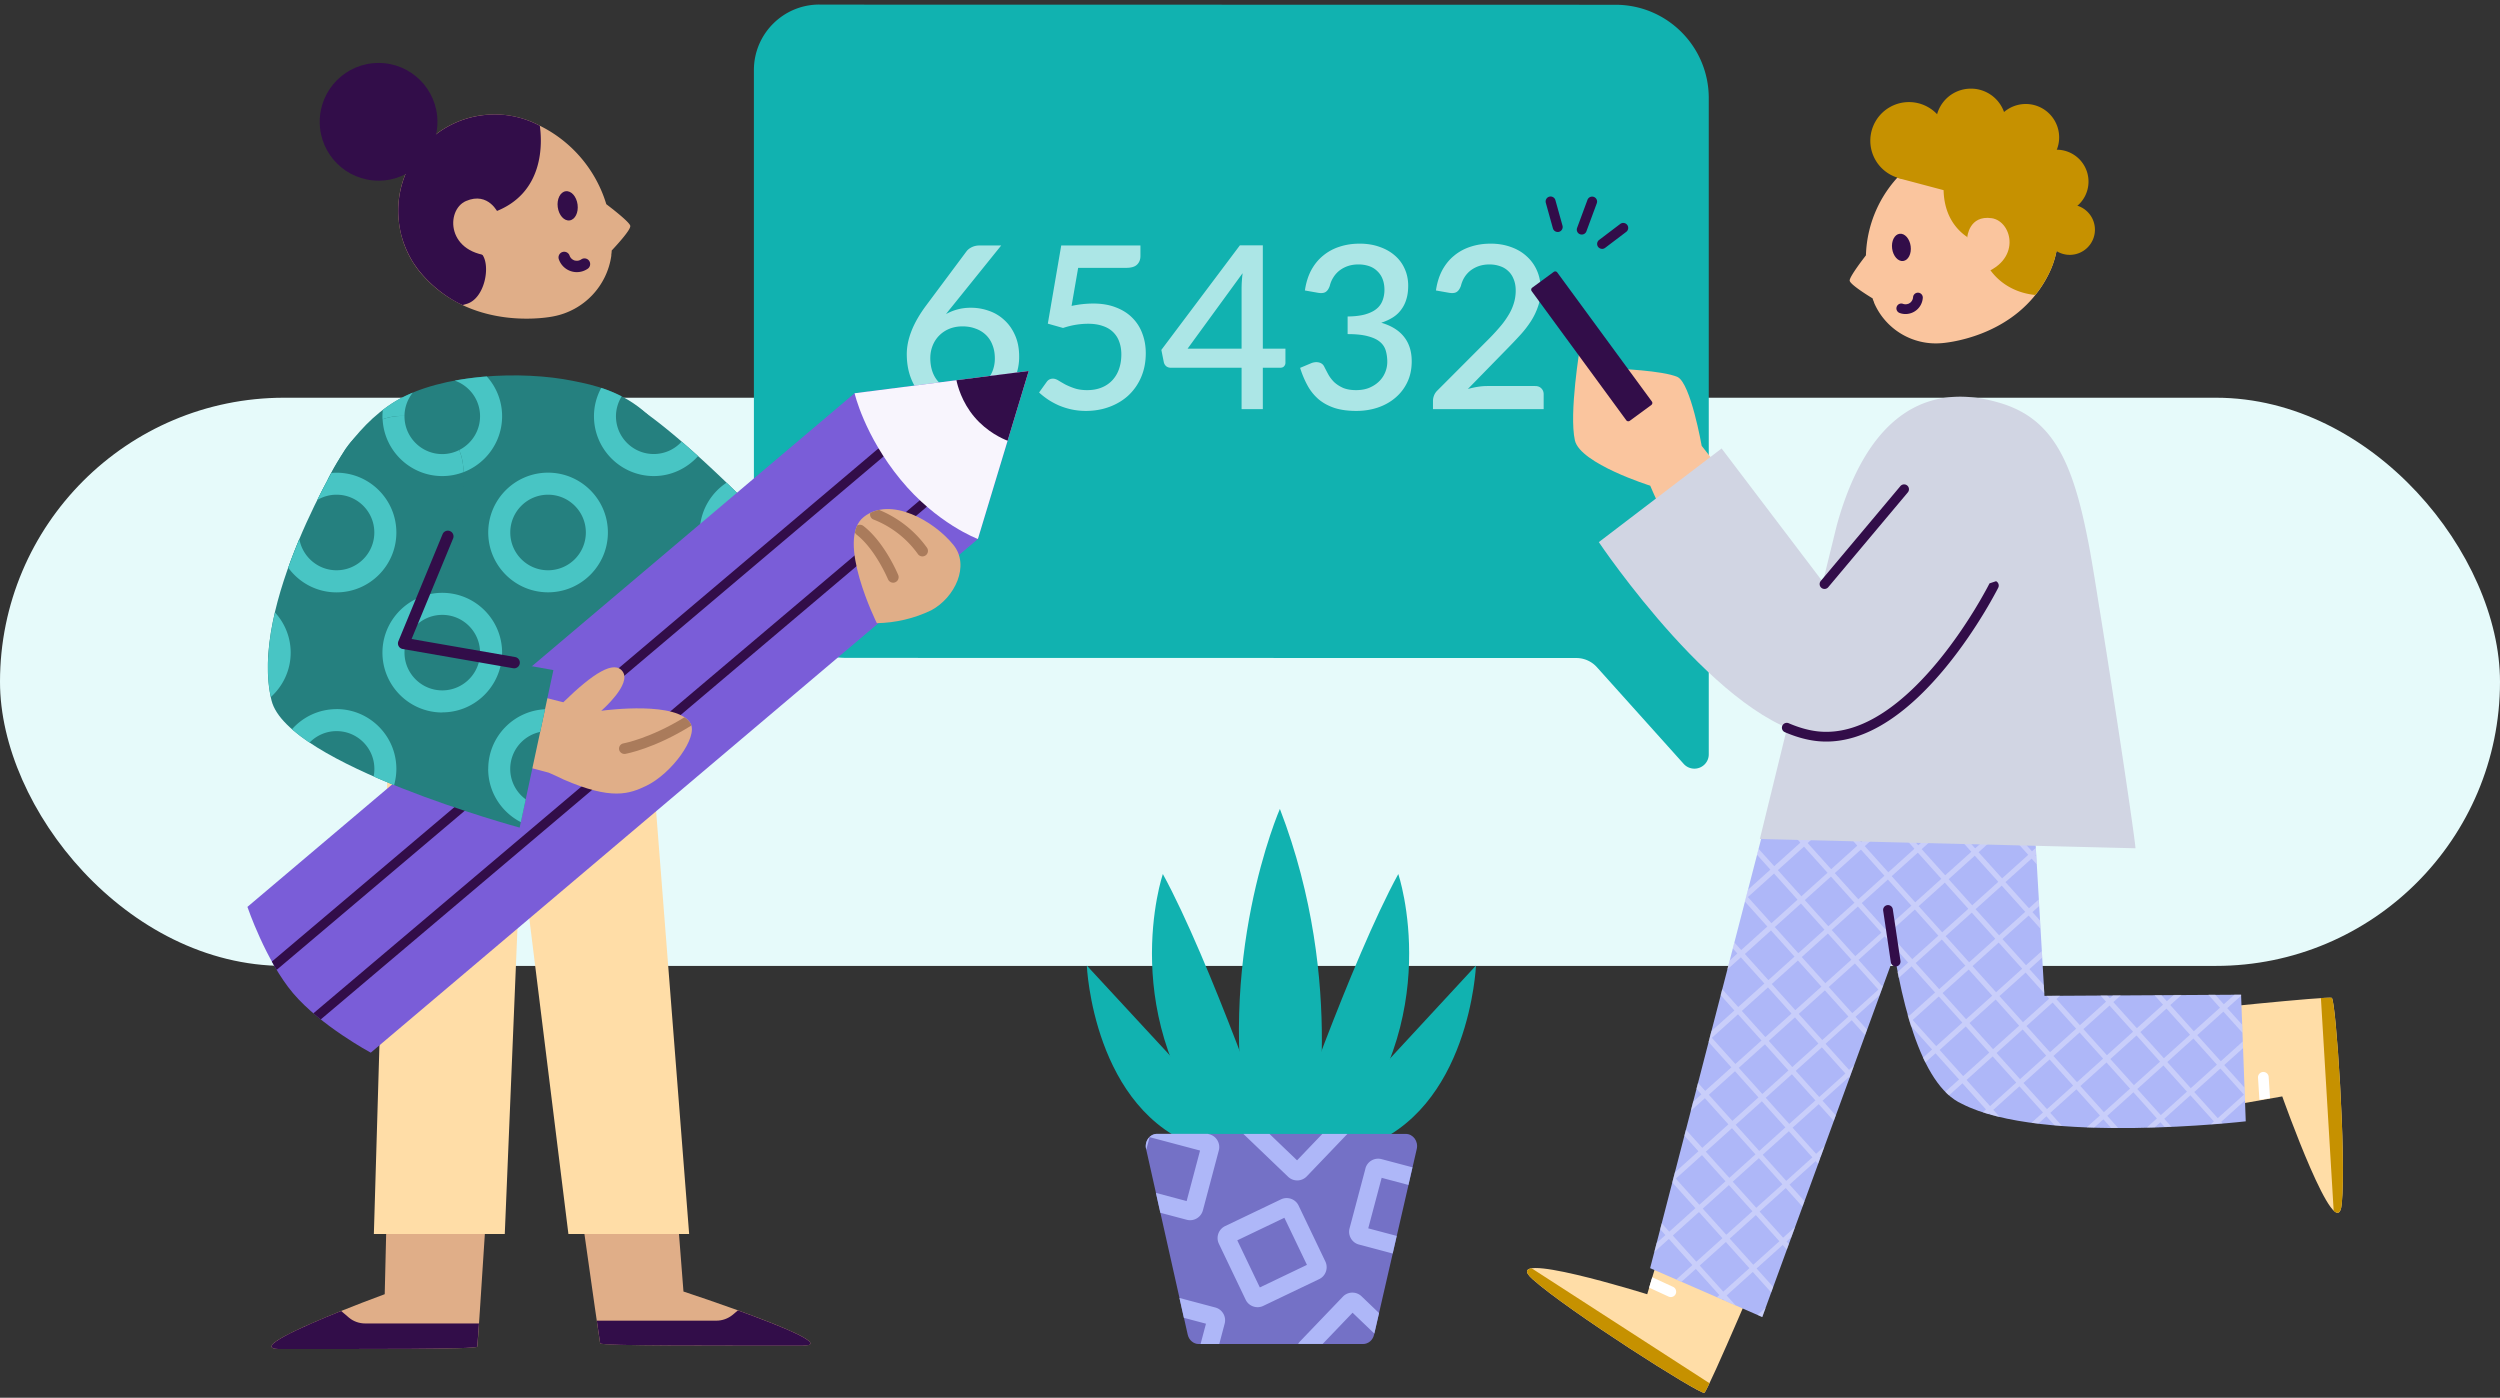 <svg xmlns="http://www.w3.org/2000/svg" fill="none" viewBox="0 0 440 246">
  <rect x="0" y="0" width="440" height="246" fill="#333333" stroke="none"/>
  <g clip-path="url(#a)">
    <rect width="440" height="100" y="70" fill="#E6FAFA" rx="50"/>
    <path fill="#11B2B0" d="M144.221.814 284.336.84c9.063 0 16.406 7.354 16.406 16.418v88.412a.93.93 0 0 1 0 .364v26.741c0 1.393-1.151 2.52-2.545 2.508a2.516 2.516 0 0 1-1.854-.824l-15.279-17.023a4.873 4.873 0 0 0-3.635-1.624l-128.337-.024c-9.063 0-16.406-7.355-16.406-16.418V12.252c.048-6.337 5.198-11.462 11.547-11.45l-.012.012Z"/>
    <path fill="#ACE6E6" d="M270.185 67.942c.467 0 .833.14 1.1.42.267.267.4.614.4 1.04v2.6h-19.48v-1.46c0-.293.06-.6.18-.92.12-.32.313-.613.58-.88l8.96-8.98a36.02 36.02 0 0 0 2.02-2.18 14.66 14.66 0 0 0 1.52-2.08 8.91 8.91 0 0 0 .96-2.1 7.47 7.47 0 0 0 .34-2.26c0-.76-.12-1.426-.36-2-.227-.586-.547-1.066-.96-1.44a3.728 3.728 0 0 0-1.46-.86c-.56-.2-1.18-.3-1.86-.3-.653 0-1.26.094-1.82.28a5.228 5.228 0 0 0-1.48.78 4.64 4.64 0 0 0-1.08 1.2c-.28.454-.487.954-.62 1.5-.2.547-.46.914-.78 1.1-.307.187-.76.227-1.36.12l-2.26-.4c.2-1.36.573-2.553 1.12-3.58.56-1.026 1.26-1.88 2.1-2.56a8.61 8.61 0 0 1 2.88-1.56c1.093-.36 2.273-.54 3.54-.54 1.28 0 2.453.194 3.52.58 1.08.374 2.007.914 2.78 1.62a7.2 7.2 0 0 1 1.84 2.54c.44 1 .66 2.127.66 3.38 0 1.067-.16 2.054-.48 2.96a11.72 11.72 0 0 1-1.26 2.6 18.195 18.195 0 0 1-1.88 2.42 88.847 88.847 0 0 1-2.24 2.36l-6.96 7.12a16.06 16.06 0 0 1 1.72-.38c.587-.093 1.14-.14 1.66-.14h8.46Zm-40.523-16.82c.2-1.36.574-2.553 1.12-3.58.56-1.026 1.26-1.88 2.1-2.56a8.61 8.61 0 0 1 2.88-1.56c1.094-.36 2.274-.54 3.54-.54 1.28 0 2.44.187 3.48.56 1.054.36 1.954.867 2.7 1.52a6.525 6.525 0 0 1 1.74 2.34c.414.907.62 1.9.62 2.98 0 .92-.113 1.734-.34 2.44a5.696 5.696 0 0 1-.94 1.84c-.4.534-.893.98-1.48 1.34-.586.36-1.246.66-1.98.9 1.787.52 3.127 1.354 4.02 2.5.894 1.134 1.34 2.56 1.34 4.28 0 1.387-.26 2.62-.78 3.7a8.098 8.098 0 0 1-2.12 2.74c-.88.747-1.913 1.32-3.1 1.72-1.173.387-2.42.58-3.74.58-1.48 0-2.76-.173-3.84-.52-1.08-.36-2.013-.866-2.8-1.52a8.777 8.777 0 0 1-1.94-2.4 16.46 16.46 0 0 1-1.32-3.14l1.86-.78c.494-.213.96-.273 1.4-.18.454.094.78.34.98.74.214.427.454.887.72 1.38.267.48.607.927 1.02 1.34.427.4.947.74 1.56 1.02.627.267 1.394.4 2.3.4.92 0 1.72-.146 2.4-.44.694-.306 1.267-.693 1.72-1.16a4.712 4.712 0 0 0 1.04-1.6 4.79 4.79 0 0 0 .34-1.74c0-.72-.086-1.38-.26-1.98a3.105 3.105 0 0 0-1.02-1.56c-.493-.426-1.2-.76-2.12-1-.906-.253-2.1-.38-3.58-.38v-3.1c1.214-.013 2.234-.133 3.06-.36.84-.24 1.507-.56 2-.96a3.433 3.433 0 0 0 1.08-1.48c.227-.573.34-1.2.34-1.88 0-.733-.113-1.38-.34-1.94a3.733 3.733 0 0 0-.96-1.4c-.4-.386-.88-.673-1.44-.86a5.858 5.858 0 0 0-1.86-.28c-.653 0-1.26.094-1.82.28a5.242 5.242 0 0 0-1.48.78 4.675 4.675 0 0 0-1.08 1.2 4.883 4.883 0 0 0-.64 1.5c-.186.547-.44.914-.76 1.1-.306.187-.76.227-1.36.12l-2.26-.4Zm-11.144 10.24v-10.52c0-.84.06-1.76.18-2.76l-9.68 13.28h9.5Zm7.72 0v2.48c0 .24-.08.447-.24.62-.146.173-.373.26-.68.26h-3.06v7.28h-3.74v-7.28h-12.46a1.28 1.28 0 0 1-.8-.26 1.311 1.311 0 0 1-.42-.68l-.44-2.2 13.82-18.4h4.04v18.18h3.98Zm-37.642-7.52a19.586 19.586 0 0 1 1.98-.32c.64-.066 1.253-.1 1.84-.1 1.507 0 2.833.227 3.98.68 1.16.44 2.127 1.054 2.9 1.84a7.49 7.49 0 0 1 1.76 2.78c.4 1.053.6 2.2.6 3.44 0 1.534-.267 2.927-.8 4.18a9.454 9.454 0 0 1-2.22 3.22c-.947.88-2.067 1.56-3.36 2.04-1.28.48-2.667.72-4.16.72-.88 0-1.72-.087-2.52-.26a12.687 12.687 0 0 1-2.22-.7 13.172 13.172 0 0 1-1.92-1.04c-.587-.4-1.113-.813-1.58-1.24l1.32-1.84c.28-.4.653-.6 1.12-.6.293 0 .613.107.96.32.347.213.747.447 1.2.7a12.2 12.2 0 0 0 1.64.68c.627.213 1.373.32 2.24.32.947 0 1.793-.153 2.54-.46a5.231 5.231 0 0 0 1.88-1.28 5.57 5.57 0 0 0 1.18-2c.267-.773.4-1.62.4-2.54 0-.84-.127-1.593-.38-2.26a4.317 4.317 0 0 0-1.1-1.7c-.48-.466-1.087-.82-1.82-1.06-.733-.253-1.58-.38-2.54-.38-.707 0-1.433.06-2.18.18-.733.12-1.48.307-2.24.56l-2.68-.76 2.36-13.76h13.94v1.86c0 .614-.193 1.114-.58 1.5-.387.387-1.033.58-1.94.58h-8.44l-1.16 6.7Zm-19.343 14.92c.866 0 1.66-.14 2.38-.42a5.504 5.504 0 0 0 1.84-1.2 5.2 5.2 0 0 0 1.2-1.8 5.98 5.98 0 0 0 .42-2.26c0-.88-.14-1.666-.42-2.36a4.703 4.703 0 0 0-1.16-1.78 4.936 4.936 0 0 0-1.8-1.1c-.694-.267-1.46-.4-2.3-.4-.867 0-1.654.147-2.36.44a5.366 5.366 0 0 0-1.78 1.2 5.27 5.27 0 0 0-1.14 1.78c-.267.68-.4 1.4-.4 2.16 0 .854.12 1.634.36 2.34.24.707.593 1.314 1.06 1.82a4.89 4.89 0 0 0 1.72 1.16c.693.28 1.486.42 2.38.42Zm-1.58-14.96c-.214.267-.42.52-.62.76l-.56.72a8.767 8.767 0 0 1 2.02-.82c.733-.2 1.52-.3 2.36-.3 1.12 0 2.193.187 3.22.56a7.478 7.478 0 0 1 2.7 1.64c.786.72 1.413 1.62 1.88 2.7.466 1.067.7 2.3.7 3.7a9.46 9.46 0 0 1-.74 3.74 9.108 9.108 0 0 1-2.04 3.04c-.88.853-1.94 1.534-3.18 2.04-1.227.494-2.587.74-4.08.74-1.494 0-2.84-.24-4.04-.72-1.2-.48-2.227-1.153-3.08-2.02-.84-.88-1.487-1.933-1.94-3.16-.454-1.227-.68-2.593-.68-4.1 0-1.306.28-2.673.84-4.1.56-1.427 1.426-2.927 2.6-4.5l7.08-9.5c.213-.28.52-.52.92-.72.413-.2.873-.3 1.38-.3h3.8l-8.54 10.6Z"/>
    <path fill="#E0AE88" d="m117.88 196.458 2.41 30.85s29.01 9.53 20.93 9.52c-15.35-.02-35.39.08-35.6-.41-.1-.23-5.68-39.96-5.68-39.96h17.94Z"/>
    <path fill="#320D49" d="M126.08 232.437c1.04 0 2.04-.36 2.85-1.01l.94-.8c7.61 2.75 16.23 6.22 11.36 6.21-15.35-.02-35.39.08-35.6-.41-.02-.05-.24-1.57-.59-3.99h21.05-.01Z"/>
    <path fill="#E0AE88" d="m67.71 227.778.74-30.82h18.17s-2.51 39.81-2.61 40.05c-.21.5-19.76.4-34.74.42-7.89 0 18.44-9.65 18.44-9.65Z"/>
    <path fill="#320D49" d="M84.01 237.008c-.21.5-19.76.4-34.74.42-4.99 0 3.71-3.86 10.77-6.7l1.39 1.19c.8.66 1.81 1.01 2.85 1.01H84.3c-.17 2.47-.28 4.03-.3 4.08h.01Z"/>
    <path fill="#FFDDA7" d="m100.04 217.187-8.14-65.69-.34.19-2.72 65.5H65.8l2.8-94.87 44.99-3.67 7.7 98.54h-21.25Z"/>
    <path fill="#25807F" d="M105.889 96.878c.28-.22.61-.32.94-.31l.02-24.53c-.18-.08-.37-.17-.55-.24a1.5 1.5 0 0 1-.84-1.95c.31-.77 1.19-1.14 1.95-.84 10.75 4.28 33.32 29.11 33.32 29.11s-2.62 24.17-4.63 24.17h-.02c-.25.01-.47-.02-.65-.06h-.07c-11.19 0-28.96-22.28-29.72-23.24-.51-.65-.4-1.6.25-2.11Z"/>
    <path fill="#25807F" d="M57.67 84.478s3.98-9.11 12.01-13.9c8.1-4.83 22.23-5.37 31.18-3.54l.2.04c3.34.68 8.4 1.71 12.9 5.86.6.56-.42 23.59-.35 24.35l2.49 38.25-51.48-.44 3.16-36.08-10.1-14.54h-.01Z"/>
    <path fill="#48C5C4" d="M96.46 83.188c5.799 0 10.529 4.72 10.529 10.53s-4.72 10.53-10.53 10.53-10.53-4.72-10.53-10.53 4.72-10.53 10.53-10.53Zm0 17.18a6.653 6.653 0 0 0 6.649-6.65c0-3.67-2.98-6.65-6.65-6.65-3.67 0-6.65 2.98-6.65 6.65 0 3.67 2.98 6.65 6.65 6.65Zm-18.62 25.03c-5.8 0-10.53-4.72-10.53-10.53s4.72-10.53 10.53-10.53 10.53 4.72 10.53 10.53-4.72 10.53-10.53 10.53Zm0-17.18c-3.67 0-6.65 2.98-6.65 6.65 0 3.67 2.98 6.65 6.65 6.65 3.67 0 6.65-2.98 6.65-6.65 0-3.67-2.98-6.65-6.65-6.65Zm45.31-14.5c0-3.66 1.88-6.88 4.72-8.76.99.95 1.95 1.89 2.87 2.8-2.2 1.09-3.72 3.35-3.72 5.96 0 3.67 2.98 6.65 6.65 6.65 2.54 0 4.75-1.43 5.87-3.53.75.81 1.18 1.27 1.18 1.27s-.16 1.52-.44 3.79a10.5 10.5 0 0 1-6.61 2.34c-5.8 0-10.53-4.72-10.53-10.53l.01.01Zm-1.431 21.15c0-3.67-2.98-6.65-6.65-6.65-.39 0-.77.04-1.14.1l-.34-.34.04.4c-2.98.66-5.21 3.32-5.21 6.49 0 3.59 2.85 6.51 6.41 6.64l.35 3.88h-.1c-5.8 0-10.53-4.72-10.53-10.53s4.72-10.53 10.53-10.53 10.53 4.72 10.53 10.53c0 1.11-.18 2.17-.5 3.17-1.14-.79-2.28-1.64-3.4-2.55.02-.2.03-.41.03-.62l-.02.01ZM59.23 87.058c-1.23 0-2.39.34-3.38.93.63-1.28 1.25-2.46 1.82-3.52 0 0 .21-.47.61-1.23.31-.03.63-.06.95-.06 5.8 0 10.53 4.72 10.53 10.53s-4.72 10.53-10.53 10.53c-3.49 0-6.58-1.71-8.5-4.33.61-1.72 1.28-3.41 1.95-5.03.56 3.11 3.27 5.48 6.54 5.48 3.67 0 6.65-2.98 6.65-6.65 0-3.67-2.98-6.65-6.65-6.65h.01Zm26.91 57.05 5.71-.23-.39 1.8s-2.08-.56-5.32-1.57Zm-6.1-77.12c1.84-.34 3.73-.58 5.64-.73 1.67 1.86 2.69 4.31 2.69 7 0 5.8-4.72 10.53-10.53 10.53s-10.53-4.72-10.53-10.53c0-.38.03-.75.07-1.12.72-.55 1.49-1.08 2.29-1.56.92-.55 1.92-1.03 2.98-1.47a6.63 6.63 0 0 0-1.46 4.15c0 3.67 2.98 6.65 6.65 6.65 3.67 0 6.65-2.98 6.65-6.65 0-2.9-1.86-5.36-4.46-6.27h.01Zm35.029 16.8c-5.8 0-10.53-4.72-10.53-10.53 0-1.81.47-3.5 1.28-4.99 1.16.38 2.37.86 3.6 1.5a6.62 6.62 0 0 0-1.01 3.49c0 3.67 2.98 6.65 6.65 6.65 1.95 0 3.7-.84 4.91-2.18.96.83 1.93 1.68 2.89 2.55-1.93 2.14-4.7 3.51-7.8 3.51h.01Z"/>
    <path fill="#7A5DD8" d="m150.407 69.211 30.644-3.92-8.944 29.57.008.001-106.862 90.409s-8.84-4.755-13.662-10.454c-4.821-5.699-8.045-15.206-8.045-15.206l106.861-90.4Z"/>
    <path fill="#320D49" d="m55.154 178.344 106.798-90.346a.83.83 0 1 1 1.074 1.27L56.453 179.422c-.44-.346-.87-.708-1.3-1.079Zm-7.306-9.111 106.564-90.148a.83.83 0 1 1 1.074 1.27L48.688 170.7a37.838 37.838 0 0 1-.84-1.468Z"/>
    <path fill="#F8F5FD" d="m150.407 69.211 30.644-3.92-8.944 29.57s-7.249-2.688-13.628-10.475c-6.387-7.788-8.072-15.175-8.072-15.175Z"/>
    <path fill="#320D49" d="m168.33 66.916 12.721-1.624-3.711 12.275c-.9-.343-3.619-1.549-5.851-4.187-2.231-2.638-2.962-5.519-3.159-6.464Z"/>
    <path fill="#E0AE88" d="M154.32 109.668s-7.33-14.75-2.29-18.69c4.74-3.72 12.43.77 15.79 4.95 2.9 3.61.27 9.22-3.91 11.48-3 1.44-6.27 2.21-9.59 2.27v-.01Z"/>
    <path fill="#AA7B5B" d="M162.51 97.918a.99.99 0 0 1-.95-.39 17.379 17.379 0 0 0-7.82-6.09.96.96 0 0 1-.57-1.16c.5-.24 1.02-.42 1.56-.53 3.37 1.39 6.28 3.67 8.41 6.64.31.44.21 1.05-.23 1.36-.12.09-.26.14-.4.16v.01Zm-4.951 4.56c-.07.04-.15.05-.22.07a.996.996 0 0 1-1.05-.6c-.03-.04-2.21-5.28-5.54-7.86a.91.91 0 0 1-.28-.39c.1-.44.23-.85.41-1.22.33-.18.75-.16 1.07.08 3.73 2.88 6.05 8.42 6.14 8.65.2.5-.03 1.07-.53 1.27Z"/>
    <path fill="#E0AE88" d="M121.56 127.378c-2.22-4.01-14.7-2.42-15.74-2.28.26-.23 5.33-4.68 3.78-6.89-1.47-2.09-5.19.24-10.46 5.39l-6.6-1.66-3.06 12.17 7.09 1.88s1.78.77 2.56 1.18c8.55 3.73 11.63 2.55 14.59 1.15 4.55-2.19 9.12-8.6 7.84-10.94Z"/>
    <path fill="#AA7B5B" d="M121.67 127.688c-.03-.1-.06-.21-.11-.3-.25-.45-.63-.82-1.1-1.14-6.04 3.72-10.69 4.58-10.74 4.59-.51.09-.85.57-.76 1.08.07.42.42.73.82.77h.25c.23-.04 5.18-.95 11.64-4.99v-.01Z"/>
    <path fill="#25807F" d="M60.99 78.758c.24-.32 6.19-9.31 16.08-3.75 8.96 5.03 1.93 19 1.75 19.38l-7.79 18.84 26.37 4.71-5.94 27.72s-40.88-11.1-43.67-22.37c-4.1-16.6 12.35-43.38 13.19-44.54l.01.01Z"/>
    <path fill="#48C5C4" d="M77.84 125.397c-5.8 0-10.53-4.72-10.53-10.53 0-4.63 3.01-8.56 7.17-9.97l-3.44 8.33.35.06c-.12.51-.2 1.03-.2 1.57 0 3.67 2.98 6.65 6.65 6.65 3.41 0 6.23-2.58 6.61-5.89l3.81.68c-.71 5.12-5.1 9.08-10.42 9.08v.02ZM52.69 94.888c.56 3.11 3.28 5.48 6.54 5.48 3.67 0 6.65-2.98 6.65-6.65 0-3.67-2.98-6.65-6.65-6.65-1.23 0-2.39.34-3.38.93.9-1.8 1.75-3.41 2.5-4.76.29-.02.59-.04.88-.04 5.8 0 10.53 4.72 10.53 10.53s-4.72 10.53-10.53 10.53c-3.49 0-6.58-1.71-8.49-4.33.61-1.72 1.27-3.4 1.95-5.02v-.02Zm14.65-21.09c1.14-.4 2.43-.64 3.85-.58v.05c0 3.67 2.98 6.65 6.65 6.65 1.07 0 2.08-.26 2.98-.71.5 1.22.73 2.54.78 3.88-1.17.45-2.43.7-3.76.7-5.62 0-10.22-4.44-10.5-9.99Zm-8.11 51c5.8 0 10.53 4.72 10.53 10.53 0 .99-.15 1.94-.4 2.85-1.21-.49-2.41-1-3.6-1.52.09-.43.13-.88.13-1.33 0-3.67-2.98-6.65-6.65-6.65-1.87 0-3.55.78-4.76 2.02-1.15-.77-2.19-1.56-3.09-2.35 1.93-2.17 4.73-3.54 7.85-3.54l-.01-.01Zm26.7 10.53c0-5.63 4.44-10.23 10-10.5l-.86 3.99a6.66 6.66 0 0 0-5.27 6.51c0 2.2 1.08 4.15 2.73 5.36l-.86 4.01c-3.41-1.75-5.75-5.28-5.75-9.37h.01Zm-38.26-12.66c-.46-2.15-.59-4.45-.47-6.84.05-.31.08-.63.08-.96v-.17c.18-2.26.58-4.58 1.12-6.91 1.71 1.87 2.76 4.35 2.76 7.08 0 3.09-1.35 5.87-3.48 7.8h-.01Z"/>
    <path fill="#320D49" fill-rule="evenodd" d="M79.201 93.473a1 1 0 0 0-1.306.543l-7.78 18.84a1 1 0 0 0 .753 1.367l19.47 3.39a1 1 0 0 0 .343-1.97l-18.241-3.177 7.304-17.687a1 1 0 0 0-.543-1.306Z" clip-rule="evenodd"/>
    <path fill="#E0AE88" d="M70.16 38.708c-.89-9.32 5.95-17.6 15.27-18.49 3.32-.32 6.66.35 9.6 1.92a22.75 22.75 0 0 1 11.679 13.8c.09.07 4.09 3.07 4.22 3.81.13.74-2.83 3.86-3.28 4.36.02.24-.03.48-.06.73v.12h.01a12.69 12.69 0 0 1-10.25 10.73s-13.81 2.93-22.87-7.15a16.93 16.93 0 0 1-4.31-9.82l-.01-.01Z"/>
    <path fill="#320D49" d="M98.163 36.459c-.188-1.418.44-2.672 1.404-2.8.964-.127 1.897.919 2.085 2.337.189 1.417-.44 2.67-1.404 2.798-.963.128-1.897-.917-2.085-2.335Z"/>
    <path fill="#fff" d="M99.3 45.308a2.352 2.352 0 0 0 2.989 1.46c.21-.07.4-.17.58-.29"/>
    <path fill="#320D49" fill-rule="evenodd" d="M98.976 44.361a1 1 0 0 0-.623 1.27 3.353 3.353 0 0 0 4.256 2.084 3.39 3.39 0 0 0 .815-.405 1 1 0 0 0-1.11-1.664 1.412 1.412 0 0 1-.341.173l-.007.002a1.353 1.353 0 0 1-1.721-.836 1 1 0 0 0-1.27-.623Z" clip-rule="evenodd"/>
    <path fill="#320D49" d="M66.63 31.798c-5.722 0-10.36-4.639-10.36-10.36 0-5.722 4.638-10.36 10.36-10.36 5.72 0 10.36 4.638 10.36 10.36 0 5.721-4.64 10.36-10.36 10.36Z"/>
    <path fill="#320D49" d="M85.43 20.218c3.31-.32 6.64.35 9.58 1.92.41 2.91.89 12.02-8.2 15.24-7.84 2.77-1.91 7.45-1.91 7.45 1.46 2.07.4 7.69-2.74 8.65-.05.01-.68.2-.73.22 0 0-4.46-1.83-7.96-6.41-.06-.08-.11-.16-.16-.23-.17-.24-.34-.48-.51-.73-.71-1.11-1.29-2.3-1.73-3.54-.02-.04-.03-.09-.05-.13-.14-.41-.27-.83-.38-1.25a17.4 17.4 0 0 1-.47-2.69c-.89-9.32 5.95-17.6 15.27-18.49l-.01-.01Z"/>
    <path fill="#E0AE88" d="M87.709 37.558s-1.72-3.89-5.69-2.18c-3.64 1.57-3.48 9.53 5.09 9.69"/>
    <path fill="#11B2B0" d="M231.101 200.938s6.08-27.63-5.84-58.57c0 0-11.68 26.77-5.31 58.57m-.001-.001-28.67-30.999s1.06 25.62 19.96 32.03"/>
    <path fill="#11B2B0" d="m231.101 200.937 28.67-30.999s-1.06 25.62-19.961 32.03m-15.4 0s-11.47-33.04-19.75-48.14c0 0-8.66 25.62 10.85 48.14"/>
    <path fill="#11B2B0" d="M226.35 201.968s11.47-33.04 19.75-48.14c0 0 8.66 25.62-10.85 48.14"/>
    <path fill="#7471C6" d="M247.4 199.568h-43.75c-1.29 0-2.25 1.29-1.94 2.64l7.33 32.7c.22.96 1.02 1.64 1.94 1.64h28.91c.92 0 1.72-.67 1.94-1.63l7.52-32.7c.31-1.35-.64-2.65-1.94-2.65h-.01Z"/>
    <path fill="#AEB7F8" d="m219.231 228.738-4.71-9.84a2.335 2.335 0 0 1 1.09-3.1l9.84-4.71c1.16-.55 2.55-.06 3.1 1.09l4.71 9.84a2.338 2.338 0 0 1-.58 2.78c-.15.13-.33.24-.51.33l-9.84 4.71c-.56.27-1.19.3-1.78.09a2.28 2.28 0 0 1-1.32-1.19Zm10.79-6.12-3.97-8.29-8.29 3.97 3.97 8.29 8.29-3.97Zm-17.78 10.349-3.88-1.03-.78-3.499 6.31 1.679a2.328 2.328 0 0 1 1.65 2.841l-.95 3.59h-3.29l.95-3.581h-.01Zm16.55 3.131 7.55-7.88c.89-.93 2.36-.96 3.29-.07l3.08 2.95-.83 3.61-3.83-3.67-5.27 5.5h-4.31c.09-.16.2-.31.32-.44Zm-5.36-36.53 4.85 4.65 4.45-4.65h4.41l-7.15 7.47c-.43.45-1.01.7-1.63.72-.41 0-.82-.09-1.17-.29-.18-.1-.34-.22-.49-.36l-7.87-7.54h4.6Zm-14.581 11.82 2.36-8.89-8.88-2.36-.59 2.21-.03-.15c-.3-1.34.65-2.64 1.94-2.64h8.92l.29.08c1.24.33 1.98 1.61 1.65 2.84l-2.8 10.54a2.336 2.336 0 0 1-2.25 1.74c-.2 0-.41-.03-.6-.08l-4.64-1.23-.78-3.5 5.41 1.44Zm31.461-5.73c.33-1.24 1.6-1.98 2.84-1.65l5.44 1.44-.71 3.1-4.71-1.25-2.36 8.89 5.01 1.33-.71 3.1-5.94-1.58c-.6-.16-1.1-.54-1.41-1.08-.31-.54-.4-1.16-.24-1.76l2.8-10.54h-.01Z"/>
    <path fill="#FFDDA7" d="M385.15 177.871s24.667-2.587 25.249-2.245c.729.549 2.562 27.898 1.757 36.243-.806 8.345-10.479-18.901-10.479-18.901l-21.437 3.778"/>
    <path fill="#C69100" d="M408.489 175.652c1.122-.06 1.825-.077 1.911-.025.728.548 2.561 27.897 1.756 36.242-.163 1.688-.694 1.919-1.431 1.217l-2.245-37.425.009-.009Z"/>
    <path fill="#fff" d="m397.659 193.585-.249-3.916a.947.947 0 0 1 .883-1.002.936.936 0 0 1 .994.874l.24 3.744-1.868.283v.017Z"/>
    <path fill="#FFDDA7" d="M311.5 219.1s-10.915 25.773-11.541 26.038c-.874.266-24.007-14.437-30.253-20.023-6.255-5.595 20.203 2.673 20.203 2.673l6.606-22.08"/>
    <path fill="#C69100" d="M299.959 245.138c-.874.266-24.007-14.437-30.253-20.023-1.319-1.183-1.174-1.74-.137-1.894l31.307 20.229c-.488 1.02-.822 1.654-.908 1.688h-.009Z"/>
    <path fill="#fff" d="M294.09 228.285c-.137 0-.283-.026-.42-.086l-3.427-1.576.549-1.825 3.667 1.688a.947.947 0 0 1 .462 1.251.95.95 0 0 1-.831.548Z"/>
    <path fill="#AEB7F8" d="m334.985 143.565-24.89 3.573-19.672 76.057 19.732 8.602 22.893-62.708 3.762-10.316-1.825-15.208Z"/>
    <path fill="#AEB7F8" d="m329.604 132.333 28.086 6.263 2.134 36.679 34.605-.206.823 22.286s-35.934 4.155-49.942-3.076c-14.797-6.606-14.737-61.732-14.737-61.732"/>
    <path fill="#E5E6FD" d="m395.115 193.713-.086-2.296-3.564-3.967 3.307-2.973-.043-1.183-3.873 3.488-4.138-4.601 4.601-4.139 3.359 3.736-.052-1.422-2.63-2.922 2.442-2.193v-.18h-1.165l-1.885 1.688-1.5-1.671h-1.216l2.039 2.279-4.601 4.138-4.139-4.601 1.98-1.782h-1.371l-1.217 1.105-.968-1.079h-1.217l1.508 1.688-4.601 4.138-4.138-4.601 1.311-1.182h-1.371l-.557.505-.437-.488h-1.217l.986 1.096-4.601 4.139-4.138-4.601.651-.583-2.382.017.454.506-4.601 4.138-4.138-4.601 4.601-4.138 3.281 3.65-.086-1.457-2.519-2.801 2.237-2.014-.069-1.165-2.776 2.493-4.138-4.601 4.601-4.138 2.082 2.322-.086-1.457-1.328-1.474 1.174-1.053-.069-1.166-1.713 1.543-4.139-4.601 4.601-4.139.891.994-.085-1.456-.129-.146.12-.103-.068-1.165-.66.591-4.138-4.601 4.335-3.898-.12-2.031-.805-.9-1.534-.342 2.116 2.356-4.601 4.138-4.138-4.601 2.999-2.699-1.088-.24-2.519 2.262-3.17-3.53-1.534-.342 4.027 4.481-4.601 4.138-4.138-4.601 4.515-4.061-1.088-.24-4.036 3.624-4.138-4.601.754-.677-1.088-.24-.274.24-.343-.377-1.534-.342 1.2 1.328-2.108 1.902c0 .368.017.771.034 1.199l2.691-2.416 4.138 4.601-4.601 4.138-2.082-2.322c.017.463.043.943.06 1.431l1.345 1.491-4.601 4.138-2.879-3.204-1.079.154 3.281 3.65-4.601 4.139-4.138-4.601 3.187-2.862-1.619.231-2.176 1.954-1.311-1.457-1.08.154 1.714 1.911-4.601 4.138-2.776-3.084-.274 1.054 2.373 2.639-3.976 3.572-.522 2.031 3.967 4.413-4.601 4.138-1.226-1.362-.274 1.053.823.917-1.38 1.243-.411 1.593 2.408-2.159 4.138 4.601-4.601 4.138-2.827-3.144-.275 1.054 2.425 2.699-4.061 3.65-.488 1.893 4.018 4.473-4.601 4.138-1.277-1.422-.274 1.053.874.977-1.465 1.32-.411 1.593 2.493-2.236 4.138 4.601-4.601 4.138-2.878-3.204-.275 1.054 2.476 2.75-4.146 3.727-.455 1.757 4.07 4.532-4.601 4.138-1.328-1.482-.274 1.054.925 1.028-1.55 1.397-.412 1.593 2.571-2.313 4.138 4.601-2.827 2.536.916.403 2.519-2.262 4.139 4.601-.42.377.917.403.111-.103.223.248 2.013.874-1.559-1.731 4.601-4.138 3.239 3.607.351-.968-2.922-3.247 4.601-4.139.72.806.351-.968-.394-.446.831-.745.668-1.817-2.107 1.894-4.139-4.601 4.601-4.138 2.939 3.272.351-.968-2.621-2.913 4.601-4.138.419.471.352-.968-.094-.111.205-.18.668-1.817-1.473 1.328-4.139-4.601 4.601-4.138 2.639 2.939.352-.968-2.322-2.579 4.601-4.139.12.137.796-2.184-.848.762-4.138-4.601 4.601-4.138 2.339 2.604.351-.968-2.022-2.244 4.224-3.796.668-1.816-.222.197-4.139-4.601 4.601-4.139 4.139 4.601-1.877 1.68.206 1.036 2.27-2.047 4.139 4.601-4.601 4.138-.274-.3c.197.694.394 1.371.608 2.039l3.736 4.156-1.603 1.448c.137.291.275.565.412.848l1.799-1.62 4.138 4.601-2.425 2.177c.215.214.429.437.652.634l2.373-2.134 4.138 4.601-.557.506c.334.111.669.205 1.02.308l.154-.137.214.24c.514.146 1.046.283 1.594.411l-1.131-1.259 4.601-4.138 4.138 4.601-2.013 1.807 1.191.155 1.431-1.286 1.422 1.577c.437.043.882.077 1.319.111l-2.064-2.296 4.6-4.138 4.139 4.601-2.314 2.082c.437.017.874.034 1.311.043l1.611-1.448 1.354 1.508h1.234l-1.902-2.125 4.601-4.139 4.138 4.601-1.782 1.603a79.92 79.92 0 0 0 1.405-.043l.985-.883.737.823 1.182-.052-1.242-1.379 4.601-4.138 4.138 4.601-.548.497c.745-.06 1.439-.112 2.073-.163l-.239-.266 4.181-3.761v.034Zm-13.812-16.202 4.138 4.601-4.601 4.138-4.138-4.601 4.601-4.138Zm-10.024-.531 4.138 4.601-4.601 4.138-4.138-4.601 4.601-4.138Zm-10.016-.531 4.138 4.601-4.601 4.138-4.138-4.601 4.601-4.138Zm-5.886 4.069-4.601 4.139-4.139-4.601 4.601-4.139 4.139 4.601Zm-13.092-25.172 4.138 4.601-4.601 4.138-4.138-4.601 4.601-4.138Zm-5.21 3.461-4.138-4.601 4.601-4.138 4.138 4.601-4.601 4.138Zm5.887-4.069 4.601-4.139 4.138 4.601-4.601 4.139-4.138-4.601Zm4.069 5.886 4.139 4.601-4.601 4.138-4.139-4.601 4.601-4.138Zm3.599 14.617-4.601 4.138-4.138-4.601 4.601-4.138 4.138 4.601Zm5.278-4.747-4.601 4.138-4.138-4.601 4.6-4.138 4.139 4.601Zm.531-10.016-4.601 4.138-4.138-4.601 4.601-4.138 4.138 4.601Zm.531-10.024-4.601 4.138-4.138-4.601 4.601-4.138 4.138 4.601Zm-8.876-9.879 4.138 4.601-4.601 4.138-4.138-4.601 4.601-4.138Zm-1.14 9.339-4.601 4.138-4.138-4.601 4.601-4.138 4.138 4.601Zm-8.876-9.879 4.138 4.601-4.601 4.138-4.138-4.601 4.601-4.138Zm-5.278 4.747 4.138 4.601-4.601 4.138-4.138-4.601 4.601-4.138Zm-5.278 4.746 4.139 4.601-4.601 4.139-4.139-4.601 4.601-4.139Zm-1.139 9.348-4.601 4.138-4.139-4.601 4.601-4.138 4.139 4.601Zm-20.358 29.062 4.601-4.138 4.139 4.601-4.601 4.138-4.139-4.601Zm8.2 10.487-4.601 4.139-4.138-4.601 4.601-4.139 4.138 4.601Zm-2.922-15.225 4.601-4.138 4.138 4.601-4.601 4.138-4.138-4.601Zm.531-10.016 4.601-4.138 4.139 4.601-4.601 4.138-4.139-4.601Zm.532-10.024 4.601-4.138 4.138 4.6-4.601 4.139-4.138-4.601Zm4.746 5.278 4.601-4.139 4.138 4.601-4.6 4.139-4.139-4.601Zm.394-19.432 4.139 4.601-4.601 4.138-4.139-4.601 4.601-4.138Zm-9.878 8.876 4.6-4.138 4.139 4.601-4.601 4.138-4.138-4.601Zm-.532 10.016 4.601-4.138 4.139 4.601-4.601 4.138-4.139-4.601Zm4.07 5.886 4.138 4.601-4.601 4.138-4.138-4.601 4.601-4.138Zm-9.879 8.876 4.601-4.138 4.139 4.601-4.601 4.138-4.139-4.601Zm-.531 10.016 4.601-4.138 4.138 4.601-4.601 4.138-4.138-4.601Zm4.07 5.887 4.138 4.601-4.601 4.138-4.138-4.601 4.601-4.138Zm3.598 14.616-4.601 4.139-4.138-4.601 4.601-4.139 4.138 4.601Zm-13.477-5.74 4.601-4.138 4.138 4.601-4.601 4.138-4.138-4.601Zm-.531 10.016 4.601-4.139 4.138 4.601-4.601 4.139-4.138-4.601Zm8.876 9.879-4.138-4.601 4.601-4.139 4.138 4.601-4.601 4.139Zm9.879-8.877-4.601 4.139-4.138-4.601 4.601-4.139 4.138 4.601Zm-4.07-5.886-4.138-4.601 4.601-4.138 4.138 4.601-4.601 4.138Zm9.879-8.876-4.601 4.138-4.138-4.601 4.601-4.138 4.138 4.601Zm-4.07-5.886-4.138-4.601 4.601-4.139 4.138 4.601-4.601 4.139Zm9.879-8.877-4.601 4.138-4.138-4.601 4.601-4.138 4.138 4.601Zm-4.07-5.886-4.138-4.601 4.601-4.138 4.138 4.601-4.601 4.138Zm9.879-8.876-4.601 4.138-4.138-4.601 4.601-4.138 4.138 4.601Zm-4.07-5.887-4.138-4.601 4.601-4.138 4.138 4.601-4.601 4.138Zm1.14-9.347 4.601-4.138 4.138 4.6-4.601 4.139-4.138-4.601Zm4.747 5.278 4.601-4.139 4.138 4.601-4.601 4.139-4.138-4.601Zm4.746 5.278 4.601-4.139 4.138 4.601-4.601 4.138-4.138-4.6Zm-.531 10.024 4.601-4.138 4.138 4.601-4.601 4.138-4.138-4.601Zm4.747 5.278 4.601-4.138 4.138 4.601-4.601 4.138-4.138-4.601Zm8.876 9.879-4.138-4.601 4.601-4.139 4.138 4.601-4.601 4.139Zm1.14-9.348 4.6-4.138 4.139 4.601-4.601 4.138-4.138-4.601Zm8.876 9.879-4.138-4.601 4.601-4.138 4.138 4.601-4.601 4.138Zm1.139-9.348 4.601-4.138 4.139 4.601-4.601 4.138-4.139-4.601Zm8.877 9.879-4.139-4.601 4.601-4.138 4.139 4.601-4.601 4.138Zm1.139-9.348 4.601-4.138 4.139 4.601-4.601 4.138-4.139-4.601Zm8.877 9.879-4.139-4.601 4.601-4.138 4.139 4.601-4.601 4.138Zm1.139-9.347 4.601-4.139 4.139 4.601-4.601 4.139-4.139-4.601Zm4.747 5.278 4.601-4.139 4.138 4.601-4.601 4.139-4.138-4.601Zm-76.032 39.601.599-1.637-1.422 1.277.823.36Z" opacity=".5"/>
    <path fill="#320D49" fill-rule="evenodd" d="M332.16 159.305a.857.857 0 0 1 .973.722l1.354 9.108a.857.857 0 0 1-1.695.251l-1.354-9.107a.858.858 0 0 1 .722-.974Zm-3.392-27.159a.857.857 0 0 1 1.023-.65l28.085 6.263a.857.857 0 1 1-.373 1.673l-28.085-6.263a.857.857 0 0 1-.65-1.023Z" clip-rule="evenodd"/>
    <path fill="#D1D5E3" d="M369.48 106.963c-.24-1.508-.48-3.042-.729-4.584a310.44 310.44 0 0 0-.848-5.038c-.034-.188-.317-1.782-.437-2.305-2.75-14.103-6.323-21.394-15.465-24.118-14.66-4.362-24.042 4.566-28.728 21.54l-13.538 55.203 66.111 1.636c-.086-1.654-3.222-22.868-6.358-42.343l-.008.009Z"/>
    <path fill="#FAC59E" d="m319.116 103.476-19.62-25.01s-1.928-11.001-4.25-12.115c-2.553-1.148-10.77-1.465-10.77-1.465l-6.383-3.864s-1.979 11.772-.908 16.501c.96 4.096 13.255 7.96 13.255 7.96s11.523 27.7 23.51 31.564"/>
    <path fill="#320D49" d="m290.628 71.286-3.787 2.776a.44.44 0 0 1-.617-.094l-16.647-22.723a.44.44 0 0 1 .094-.616l3.787-2.776a.44.44 0 0 1 .617.094l16.682 22.756a.433.433 0 0 1-.129.574v.009Zm-12.217-30.005c-.112 0-.223-.017-.326-.051a.87.87 0 0 1-.514-1.123l1.825-4.935a.876.876 0 0 1 1.123-.514.87.87 0 0 1 .514 1.123l-1.825 4.935a.87.87 0 0 1-.797.565Zm-4.233-.454a.871.871 0 0 1-.865-.634l-1.251-4.498a.885.885 0 0 1 .608-1.08.885.885 0 0 1 1.08.608l1.251 4.499a.885.885 0 0 1-.609 1.08 1.58 1.58 0 0 1-.214.034v-.01Zm7.814 2.973a.886.886 0 0 1-.72-.343.875.875 0 0 1 .172-1.225l3.718-2.819a.874.874 0 1 1 1.054 1.397l-3.718 2.818a.932.932 0 0 1-.506.18V43.8Z"/>
    <path fill="#D1D5E3" d="m335.121 86.109-14.008 16.69L303 78.929l-21.608 16.484s21.831 32.541 38.624 34.178c16.784 1.636 30.904-26.535 30.904-26.535"/>
    <path fill="#320D49" fill-rule="evenodd" d="M351.305 102.29a.857.857 0 0 1 .382 1.15l-.766-.384.766.384-.003.007-.009.016-.032.064-.125.242a81.226 81.226 0 0 1-2.333 4.107c-1.6 2.639-3.913 6.145-6.761 9.606-2.844 3.455-6.245 6.894-10.029 9.37-3.784 2.477-8.008 4.026-12.462 3.592-1.9-.186-3.836-.741-5.771-1.569a.857.857 0 1 1 .674-1.575c1.814.776 3.578 1.274 5.263 1.438 3.939.384 7.774-.974 11.358-3.32 3.585-2.346 6.86-5.643 9.644-9.025 2.781-3.378 5.047-6.812 6.619-9.405a80.421 80.421 0 0 0 1.809-3.135 50.496 50.496 0 0 0 .588-1.106l.029-.058.007-.013.002-.003m-14.483-17.221c.363.304.41.845.106 1.207l-14.009 16.69a.856.856 0 1 1-1.313-1.101l14.009-16.69a.857.857 0 0 1 1.207-.106Z" clip-rule="evenodd"/>
    <path fill="#FAC59E" d="M362.026 38.53c-1.474-8.619-9.656-14.42-18.284-12.937a15.823 15.823 0 0 0-8.165 4.061 21.2 21.2 0 0 0-7.172 15.285c-.06.086-2.939 3.753-2.861 4.456.077.702 3.495 2.793 4.044 3.127.034.223.145.437.231.643l.017.111a11.823 11.823 0 0 0 11.781 7.128s13.16-.72 18.875-12.02a15.819 15.819 0 0 0 1.534-9.853Z"/>
    <path fill="#320D49" d="M334.964 45.935c.901-.12 1.489-1.289 1.313-2.612-.175-1.323-1.047-2.298-1.948-2.179-.901.12-1.489 1.289-1.313 2.612.175 1.322 1.047 2.298 1.948 2.179Z"/>
    <path fill="#fff" d="M337.556 52.368a2.19 2.19 0 0 1-2.339 2.039 1.97 1.97 0 0 1-.591-.129"/>
    <path fill="#320D49" fill-rule="evenodd" d="M337.61 51.513c.473.03.831.437.801.91a3.047 3.047 0 0 1-3.255 2.838h-.01a2.82 2.82 0 0 1-.845-.19.856.856 0 1 1 .649-1.586 1.334 1.334 0 0 0 1.751-1.172.856.856 0 0 1 .909-.8Z" clip-rule="evenodd"/>
    <path fill="#C69100" d="M335.577 29.646a15.827 15.827 0 0 1 8.165-4.062c8.62-1.473 16.811 4.319 18.284 12.938.566 3.367.034 6.82-1.533 9.853a20.253 20.253 0 0 1-2.28 3.539c-2.09-.18-8.225-1.371-10.058-9.236 0 0-5.904-1.697-6.084-9.211l-8.165-2.168c.523-.582 1.08-1.13 1.68-1.653h-.009Z"/>
    <path fill="#FAC59E" d="M346.244 41.735s.291-3.907 4.293-3.333c3.667.531 5.457 7.737-2.228 9.973"/>
    <path fill="#C69100" d="M335.979 31.574a6.803 6.803 0 1 0 0-13.607 6.803 6.803 0 0 0 0 13.607Z"/>
    <path fill="#C69100" d="M346.758 27.94a6.17 6.17 0 1 0 0-12.337 6.17 6.17 0 0 0 0 12.338Zm15.208 9.631a5.612 5.612 0 1 0 0-11.224 5.612 5.612 0 0 0 0 11.224Z"/>
    <path fill="#C69100" d="M356.534 30.057a5.877 5.877 0 1 0 0-11.754 5.877 5.877 0 0 0 0 11.754Zm7.677 14.797a4.43 4.43 0 1 0 0-8.859 4.43 4.43 0 0 0 0 8.859Z"/>
  </g>
  <defs>
    <clipPath id="a">
      <path fill="#fff" d="M440 0H0v246h440z"/>
    </clipPath>
  </defs>
</svg>
